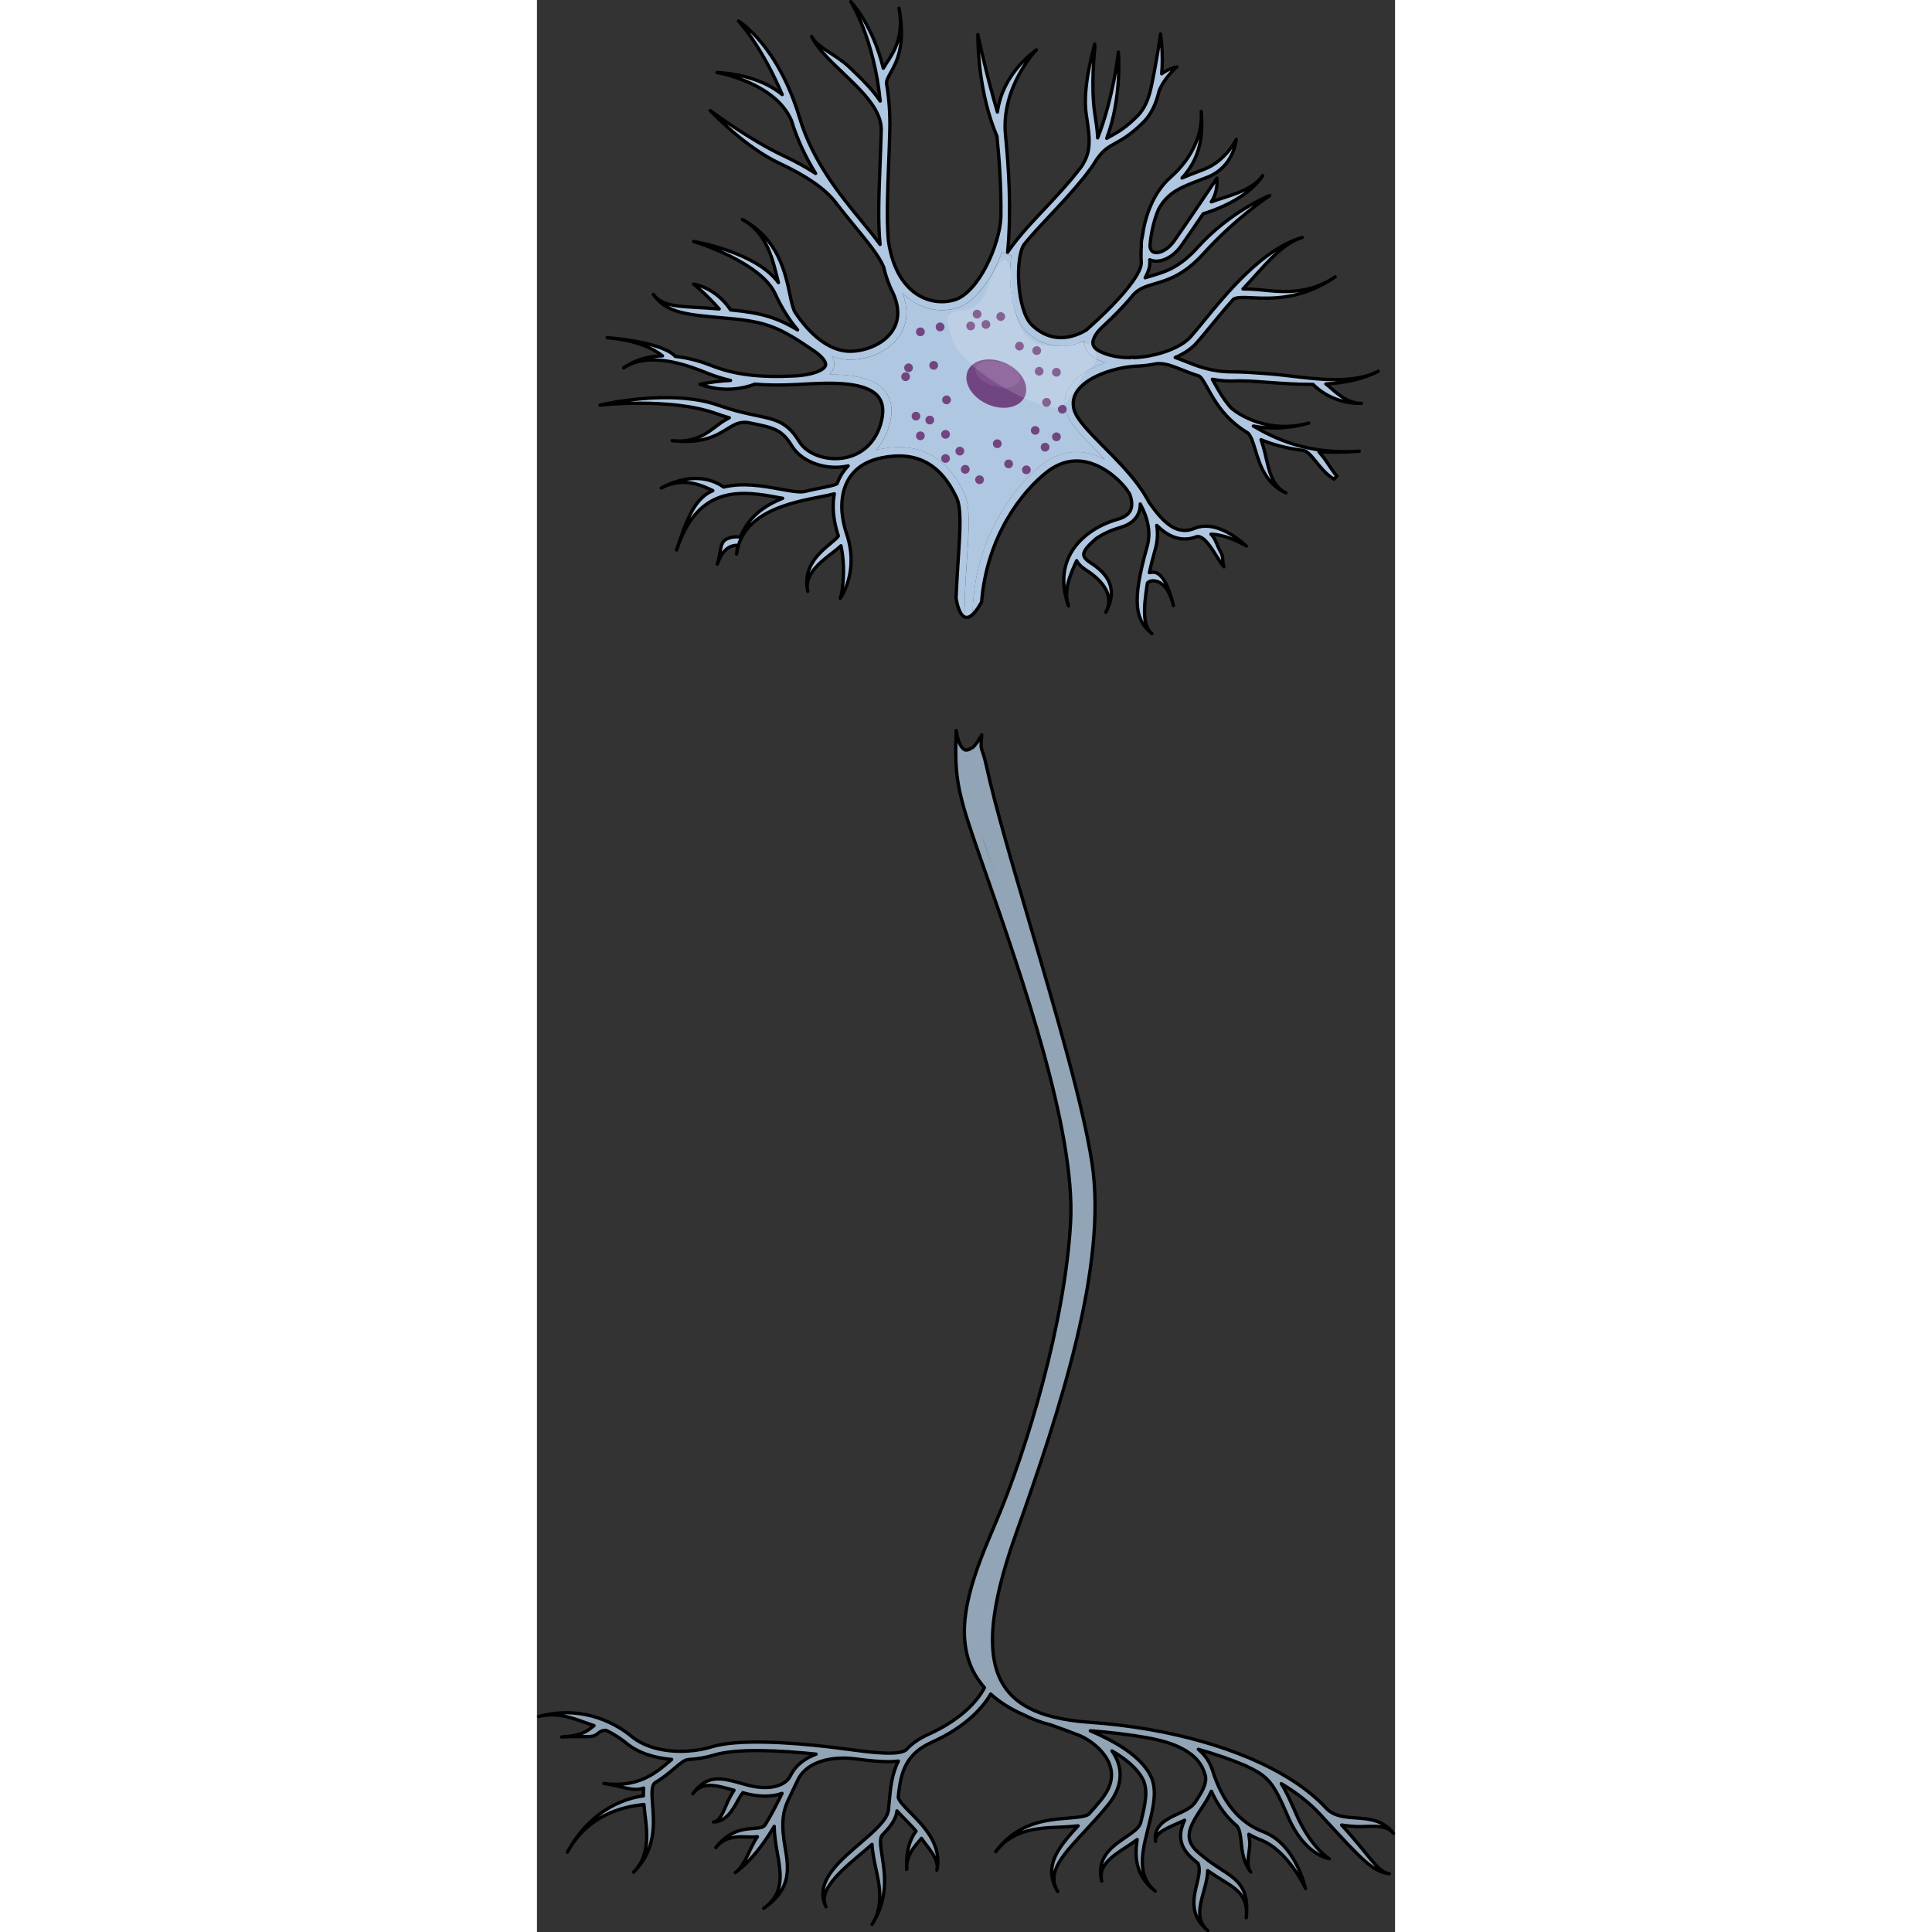 <?xml version="1.0" encoding="utf-8"?>
<!-- Created by: Science Figures, www.sciencefigures.org, Generator: Science Figures Editor -->
<svg version="1.1" id="Layer_1" xmlns="http://www.w3.org/2000/svg" xmlns:xlink="http://www.w3.org/1999/xlink" 
	 width="800px" height="800px" viewBox="0 0 258.05 581" enable-background="new 0 0 258.05 581" xml:space="preserve">
<rect x="0" y="0" width="258.05" height="581" fill="#333333" stroke="none"/>
<g>
	<path fill="#B0C7E1" d="M128.53,185.39c0.05-6.15,0.42-11.89,0.76-16.99c0.29-4.38,0.54-8.16,0.54-11.4c0-4-0.39-6.63-1.27-8.5
		c-5.27-11.29-13.81-15.81-25.39-13.44c-0.43,0.09-0.84,0.18-1.25,0.29c1.95-2.1,3.37-4.8,4.17-7.98c0.35-1.39,0.52-2.69,0.52-3.88
		c0-2.35-0.68-4.37-2.03-6c-3.32-4.01-10-4.89-16.62-4.9c0.63-0.57,1.1-1.25,1.33-2.06c0.09-0.31,0.14-0.65,0.14-0.99
		c0-0.8-0.25-1.61-0.75-2.44c1.57,0.61,3.14,0.97,4.7,1.05c5.07,0.27,12.15-1.9,15.7-7.29c1.34-2.04,2.03-4.32,2.03-6.8
		c0-1.86-0.39-3.84-1.17-5.9c1.03,1.05,2.07,1.86,3.03,2.49c3.95,2.56,8.79,3.27,13.28,1.98c5.78-1.68,10.77-9.21,13.55-16.77
		l2.89,1.03c-0.35,2.06-0.43,4.17-0.43,5.65c0,6,1.28,13.65,4.87,17.09c4.95,4.76,11.26,5.73,17.54,2.8c-0.02,0.2-0.04,0.4-0.04,0.6
		c0,0.24,0.02,0.47,0.05,0.71c0.18,1.24,0.95,2.99,3.63,4.28c0.86,0.42,1.78,0.77,2.74,1.07c-3.98,1.29-8.06,3.37-10.42,6.56
		c-1.25,1.69-1.89,3.54-1.89,5.51c0,0.72,0.09,1.47,0.26,2.22c0.86,3.74,5.01,7.92,9.82,12.76c0.65,0.66,1.34,1.35,2.04,2.07
		c-1.56-0.83-3.23-1.5-4.96-1.89c-4.92-1.11-9.61,0.02-13.95,3.35c-9.52,7.32-20.61,23.45-20.96,45.06c0.8-0.71,1.71-1.92,2.76-3.82
		c1.54-19.64,12.16-33.34,19.77-39.18c3.7-2.84,7.68-3.81,11.81-2.88c6.39,1.44,11.61,7.06,13.02,9.79
		c0.53,1.52,0.72,2.97,0.36,4.19c-0.46,1.52-1.78,2.57-4.05,3.22c-3.06,0.87-5.82,2.18-8.16,3.82c0,0,0,0-0.01,0.01
		c-2.71,1.9-4.85,4.25-6.21,6.89c-1.22,2.38-1.83,4.95-1.83,7.68c0,2.42,0.48,4.98,1.44,7.65c-1.71-4.76,0.74-9.91,2.45-13.61
		c0.52,1.02,1.47,1.97,2.89,2.88c5.17,3.29,8.48,7.82,5.87,12.64c3.25-5.98,1.78-10.83-4.49-14.81c-1.37-0.87-2.09-1.7-2.15-2.46
		c-0.13-1.33,1.74-3.13,3.67-4.85c2.07-1.43,4.52-2.57,7.23-3.34c3.13-0.89,5.09-2.56,5.81-4.96c0.21-0.69,0.29-1.41,0.29-2.14
		c2.24,4.13,3.3,8.47,2.04,12.9c-4.84,17.04-3.32,22.15,1.44,26.06c-2.52-2.07-2.73-6.56-1.34-15.16c0.04-0.17,0.65-0.71,1.76-0.71
		c1,0,4.41,0.53,6.07,7.45c-2.14-8.9-4.71-10.06-6.22-10.02c-0.35,0.01-0.69,0.06-1.01,0.13c0.44-2.05,1.02-4.37,1.78-7.03
		c0.7-2.46,0.8-4.85,0.45-7.18c3.05,3.03,7.09,5.32,12.07,3.36c2.07-0.29,4.29,3.27,5.91,5.9c0.82,1.33,1.54,2.47,2.23,3.19
		c-0.5-0.52-0.14-3.03-0.85-4.18c-1.12-1.8-1.57-4.2-3.06-5.63c5.22,0.18,10.57,3.52,10.63,3.56c-0.4-0.25-8.39-8.3-15.66-5.29
		c-5.69,2.36-9.83-2.57-13.59-7.84c-2-3.92-4.98-7.61-8.13-11.04l0,0c-1.77-1.93-3.6-3.77-5.35-5.52
		c-4.34-4.38-8.44-8.51-9.13-11.53c-0.47-2.06-0.08-3.9,1.19-5.61c3.44-4.65,12.04-6.88,16.98-7.23v-0.01
		c2.2-0.05,4.48-0.3,6.69-0.76c2.4-0.24,4.77,0.69,7.65,1.84c1.52,0.61,3.19,1.27,5.08,1.85c0.76,0.35,1.62,1.9,2.62,3.7
		c2.11,3.8,5.13,9.25,12,13.37c1.01,0.78,1.66,2.9,2.34,5.15c1.31,4.31,3.1,10.22,9.21,12.92c-5.03-2.22-5.45-9.41-6.74-13.66
		c-0.25-0.81-0.48-1.59-0.74-2.32c3.4,1.45,7.55,2.58,12.61,3.22v0c1.28,0.12,2.62,1.79,4.05,3.55c1.44,1.78,3.09,3.83,5.29,5.1
		l0.85-0.95c-1.57-1.77-2.88-4.22-4.14-5.77c-0.42-0.52-0.83-1.03-1.25-1.51c3.62,0.2,7.64,0.16,12.12-0.17l0.01-0.01
		c-15.63,1.07-25.55-3.9-31.85-7.56c4.36,0.87,10.04,0.95,16.68-0.9c-12,3.35-21.25-2.54-23.51-4.7c-2.17-2.49-3.56-4.98-4.67-6.99
		c-0.29-0.53-0.56-1.01-0.83-1.47c1.78,0.32,3.72,0.53,5.88,0.53c3.18,0,6.75,0.27,10.52,0.54c4.46,0.33,9.16,0.67,13.84,0.64
		c1.42,1.45,6.41,5.89,14.56,5.69c-4.88,0.12-8.55-4.29-10.7-5.82c5.57-0.33,10.99-1.37,15.77-3.83
		c-9.23,4.73-22.56,1.54-33.28,0.74c-3.82-0.28-7.44-0.55-10.71-0.55c-6.11,0-10.33-1.69-14.05-3.17c-1.04-0.42-2.05-0.82-3.04-1.16
		c2.53-1.07,4.77-2.52,6.42-4.36c1.16-1.3,2.52-2.95,4.09-4.87c2.02-2.46,4.34-5.29,6.88-8.15v0c0.74-0.8,3.08-0.7,5.78-0.57
		c5.91,0.27,14.84,0.67,24.95-6.3c-9.39,6.48-19.27,3.98-24.83,3.73c-1.06-0.05-2.02-0.09-2.91-0.08
		c5.56-5.79,11.24-13.6,17.84-15.49c-11.8,3.38-22.58,16.53-29.7,25.23c-1.55,1.9-2.9,3.53-4.02,4.79
		c-1.93,2.16-5.97,4.14-10.61,5.24c-0.47,0.06-0.94,0.16-1.43,0.29l0,0.01c-1.6,0.31-3.25,0.51-4.9,0.57l-0.01-0.12
		c-0.47,0.03-0.96,0.08-1.45,0.14c-3.07-0.04-6.07-0.58-8.62-1.82c-1.33-0.65-2.07-1.43-2.21-2.33c-0.26-1.82,1.72-4.06,2.51-4.77h0
		v0c2.32-2.16,4.45-4.25,6.29-6.21c1.26-1.34,2.36-2.6,3.33-3.79c1.75-1.92,3.8-2.52,6.41-3.29c3.95-1.15,8.85-2.59,14.78-9.16
		c9.35-10.38,19.71-17.34,19.83-17.38c-0.48,0.19-11.98,4.81-21.74,15.66c-5.43,6.03-9.76,7.29-13.59,8.41
		c-0.72,0.21-1.43,0.42-2.13,0.66c1.04-1.92,1.51-3.54,1.41-4.89c-0.01-0.17-0.02-0.36-0.03-0.53c0.01,0,0.02,0.01,0.02,0.01
		c2.8,1.28,6.85-0.53,9.44-4.2c1.71-2.42,4.25-6.15,6.63-9.65c2.42-0.71,13.23-4.23,17.89-11.49c-3.04,4.72-11.49,6.38-15.47,7.92
		c2.18-3.22,1.68-7.09,1.72-7.15c-0.09,0.13-8.85,13.16-12.88,18.89c-2.04,2.9-4.84,3.99-6.26,3.34c-0.59-0.27-0.94-0.89-1.02-1.77
		c0.25-3.36,1.01-7.41,2.63-11.19c2.88-5.07,6.66-6.51,12.89-8.86l1.65-0.63c7.97-3.05,8.74-11.07,8.77-11.41
		c-0.01,0.07-3.22,6.52-9.69,9l-1.65,0.63c-1.79,0.68-3.44,1.3-4.96,1.98c6.65-7.17,6.09-15.42,5.78-20.01
		c0.43,6.25-2.27,13.62-9.23,19.78c-5.3,4.7-7.65,11.77-8.49,17.79c-0.22,0.93-0.32,1.74-0.32,2.45c0,0.12,0.02,0.22,0.03,0.34
		c-0.13,1.87-0.13,3.57-0.03,4.95c0.24,3.08-5.09,9.89-13.74,17.9L168,96.71c-0.06,0.05-0.19,0.18-0.37,0.35
		c-0.78,0.72-1.58,1.45-2.42,2.18c-5.9,3.5-11.7,2.98-16.32-1.45c-4.72-4.54-5.11-20.54-2.35-24.35c2.3-2.83,5.02-5.72,7.8-8.68
		c3.27-3.48,6.63-7.06,9.74-10.91v0c0.5-0.58,0.93-1.14,1.33-1.7c0.42-0.55,0.84-1.1,1.25-1.66c0.64-0.88,1.22-1.78,1.77-2.71
		c1.97-2.75,3.46-3.57,5.5-4.69c2.08-1.15,4.67-2.58,8.5-6.4c2.43-2.43,3.85-5.8,4.66-9.32c1.53-3.92,5.21-7.23,5.39-7.26
		c-0.15,0.02-2.43,0.42-4.6,2.08c0.52-6.13-0.29-11.55-0.36-11.97c0.02,0.12-1.26,8.95-2.9,16.39c-0.02,0.07-0.05,0.13-0.08,0.19
		l0.03,0.01c-0.71,3.1-1.93,6.01-3.97,8.06c-3.57,3.57-5.88,4.84-7.92,5.97c-0.46,0.25-0.9,0.49-1.33,0.75
		c4.56-12.14,3.55-25.21,3.5-25.9c0.01,0.17-1.53,13.88-6.23,25.78c-0.08-2.22-0.45-4.61-0.87-7.39
		c-1.25-8.11-0.01-19.65,0.01-19.77l-0.04-1.04c-0.05,0.49-3.82,12.74-2.52,21.2c1.15,7.47,1.56,11.23-1.54,15.73
		c-3.46,4.57-7.38,8.75-11.2,12.81c-2.84,3.01-5.6,5.96-7.97,8.88l0,0c-0.01,0.01-0.02,0.02-0.02,0.03
		c-1.07,1.32-2.05,2.63-2.93,3.94c1.19-12.7,0.33-25.49-0.64-35.26c-1.42-14.44,9.2-25.51,9.31-25.61
		c-0.4,0.41-10.14,6.79-11.74,18.71c-3.44-11.69-5.87-23.15-5.87-23.29c0,0.05,0,0.23,0,0.49c0,2.88,0.29,17.32,5.75,30.14
		c0.68,6.97,1.31,15.47,1.17,24.35l-0.01,0c-0.37,8.3-6.79,22.72-14,24.81c-3.77,1.09-7.84,0.48-11.16-1.67
		c-3.2-2.07-7.3-6.55-8.67-16.19h0c-0.56-6.56-0.27-14.1,0.07-22.64c0.13-3.35,0.27-6.82,0.36-10.45c0.13-5.22-0.26-9.9-0.97-14.05
		c-0.1-0.89,0.36-1.77,1.2-3.28c1.84-3.29,4.61-8.26,2.54-19.46c1.87,10.13-2.97,14.93-4.72,18.06c-3.25-13.08-9.43-19.65-9.8-20.02
		c0.1,0.1,7.04,11.21,8.86,29.9c-2.39-3.62-5.93-7.01-9.42-10.33c-3.76-3.58-9.62-5.84-11.2-9.08c1.79,3.67,5.5,7.2,9.43,10.95
		c5.75,5.49,11.68,11.15,11.5,17.23v0.02c-0.09,3.61-0.23,7.07-0.36,10.41c-0.35,9.04-0.66,16.96,0.01,23.9
		c-1.55-2.13-3.41-4.4-5.41-6.83c-6.6-8.04-14.82-18.04-18.79-31.25c-6.51-21.71-17.92-28.8-18.4-29.1
		c0.09,0.06,6.92,7.35,13.16,22.12c-2.5-2.07-5.65-3.72-9.4-4.88c-5.37-1.65-10.01-1.74-10.21-1.74c0.18,0,17.52,2.97,22.41,14.44
		c1.78,5.91,4.36,11.17,7.26,15.9c-2.75-1.82-6.01-3.61-9.81-5.4c-9.96-4.67-21.8-13.42-21.9-13.53
		c0.42,0.45,10.39,10.98,20.8,15.86c8.22,3.85,13.73,7.68,16.87,11.7h0c2.04,2.68,4.09,5.18,6,7.51c3.79,4.61,7.05,8.59,8.48,11.96
		c0.66,2.84,1.59,5.47,2.87,7.92c1.92,4.38,1.85,8.17-0.21,11.3c-2.86,4.34-8.92,6.37-13.42,6.14c-5.49-0.29-11.26-4.68-15.92-11.82
		l0.01,0c-0.61-1.05-1.03-3.01-1.51-5.28c-1.41-6.66-3.54-16.72-14.27-22.5c7.79,4.19,9.32,13.11,10.82,18.96
		c-6.59-9.06-24.66-12.22-25.48-12.36c0.21,0.04,20.1,6.12,24.49,15.7c1.93,4.22,4.24,7.88,6.76,10.89c-6-3.6-10.72-5.14-20.13-6
		c-4.55-6.79-10.89-7.74-11.16-7.78c0.05,0.01,4,3.2,7.71,7.48c-10.17-0.9-16.77-0.09-19.8-4.38c3.96,5.6,9.65,6.09,22.09,7.17
		l0.33,0.03c11.9,1.03,15.7,2.85,25.6,9.59c2.65,1.8,4.06,3.51,3.76,4.56c-0.44,1.57-4.36,2.93-9.11,3.17c0,0-0.01,0-0.01,0
		c-10.81,0.55-18.36-0.39-25.24-3.13c-2.35-0.94-6.34-2.27-10.84-2.74c-1.21-1.58-6.57-4.47-20.46-5.63
		c9.24,0.77,14.22,3.54,16.64,5.47c-3.97,0.08-8.08,1.05-11.7,3.61c8.18-5.45,20.86-0.12,25.41,1.69c2.17,0.86,4.39,1.55,6.74,2.09
		c-4.72,0.2-9.11,1.14-9.15,1.12c0.3,0.14,7.59,3.3,16.4,0.03l-0.02-0.04c3.68,0.32,7.73,0.36,12.35,0.13
		c0.65-0.03,1.35-0.07,2.07-0.11c7.48-0.42,18.79-1.06,22.7,3.66c1.49,1.8,1.82,4.29,0.99,7.6c-1.52,6.08-5.71,10.07-11.51,10.95
		c-5.4,0.81-10.96-1.3-13.22-5.04c-3.52-5.81-7.04-6.55-12.88-7.77c-0.23-0.05-0.48-0.1-0.72-0.15c-0.3-0.08-0.59-0.14-0.88-0.19
		c-2.68-0.58-5.88-1.34-9.83-2.74c-14.16-5.01-34.67-0.24-35.53-0.04c0.21-0.05,21.23-2.28,34.67,2.47c1.5,0.53,2.89,0.97,4.19,1.34
		c-0.68,0.36-1.34,0.76-2.01,1.17c-3.09,1.9-6.86,6.62-15.2,5.72c9.22,1,13.29-1.51,16.56-3.52c2.45-1.51,4.1-2.51,7.34-1.72
		c0.3,0.06,0.61,0.13,0.89,0.19c5.68,1.19,8.27,1.74,11.21,6.59c2.78,4.59,9.43,7.22,15.81,6.26c0.39-0.06,0.77-0.13,1.15-0.22
		c-0.85,0.88-1.6,1.86-2.21,2.93c-0.44,0.77-0.81,1.57-1.12,2.42c-0.58,0.44-3.1,0.95-5.14,1.35c-1.43,0.29-3.06,0.61-4.79,1.04
		c-1.7,0.26-4.3-0.22-7.31-0.77c-4.93-0.9-11.04-2.02-16.89-0.6c-1.96-1.45-8.54-5.19-18.75,0.29c6.88-3.69,12.96-0.39,15.51,0.78
		c-5.31,2.29-7.69,8.02-10.89,17.83c6.56-20.16,20.43-17.62,30.55-15.76c0.46,0.08,0.9,0.16,1.34,0.24
		c-5.29,2.1-10.36,5.55-12.69,11.66c-1.01-0.15-2.5-0.17-4.07,0.54c-2.34,1.05-1.7,4.16-2.89,7.58c0.94-2.7,2.25-4.46,3.9-5.21
		c0.86-0.4,1.68-0.45,2.3-0.41c-0.19,0.83-0.32,1.73-0.41,2.64c1.64-13.09,17.46-15.69,25.6-17.32c1.52-0.31,2.78-0.56,3.79-0.83
		c-0.22,1.2-0.33,2.45-0.33,3.75c0,2.81,0.52,5.81,1.55,8.91c-0.18,0.46-1.41,1.48-2.32,2.23c-2.78,2.31-7.19,5.97-7.19,11.68
		c0,0.87,0.1,1.78,0.32,2.74c-1.34-5.76,5.41-9.87,8.51-12.43c0.53-0.44,1.03-0.85,1.47-1.26c1.74,8.42-0.01,15.53-0.2,15.79
		c0.23-0.32,5.72-8.15,1.89-19.41c-2.08-6.13-1.9-12.02,0.48-16.18c1.98-3.45,5.36-5.7,10.06-6.65c10.39-2.13,17.76,1.79,22.53,12
		c1.51,3.23,1.06,10.03,0.49,18.65c-0.23,3.52-0.48,7.37-0.64,11.46C126.09,179.72,126.66,184.38,128.53,185.39z"/>
	<path fill="none" stroke="#000000" stroke-linecap="round" stroke-linejoin="round" stroke-miterlimit="10" d="M164.66,102.45"/>
	<path fill="#B0C7E1" d="M151.96,139.69c4.34-3.33,9.03-4.46,13.95-3.35c1.73,0.39,3.4,1.06,4.96,1.89
		c-0.7-0.72-1.39-1.41-2.04-2.07c-4.81-4.84-8.96-9.03-9.82-12.76c-0.17-0.75-0.26-1.5-0.26-2.22c0-1.96,0.64-3.81,1.89-5.51
		c2.36-3.19,6.44-5.28,10.42-6.56c-0.97-0.29-1.88-0.65-2.74-1.07c-2.68-1.3-3.45-3.05-3.63-4.28c-0.03-0.23-0.05-0.47-0.05-0.71
		c0-0.2,0.01-0.41,0.04-0.6c-6.28,2.93-12.59,1.96-17.54-2.8c-3.59-3.45-4.87-11.09-4.87-17.09c0-1.48,0.08-3.59,0.43-5.65
		l-2.89-1.03c-2.77,7.56-7.76,15.09-13.55,16.77c-4.49,1.3-9.33,0.58-13.28-1.98c-0.97-0.63-2-1.43-3.03-2.49
		c0.78,2.05,1.17,4.03,1.17,5.9c0,2.47-0.68,4.76-2.03,6.8c-3.55,5.39-10.63,7.56-15.7,7.29c-1.55-0.08-3.13-0.44-4.7-1.05
		c0.5,0.82,0.75,1.63,0.75,2.44c0,0.34-0.04,0.68-0.14,0.99c-0.23,0.81-0.7,1.49-1.33,2.06c6.62,0,13.3,0.88,16.62,4.9
		c1.34,1.63,2.03,3.64,2.03,6c0,1.19-0.17,2.49-0.52,3.88c-0.8,3.18-2.22,5.88-4.17,7.98c0.41-0.11,0.83-0.21,1.25-0.29
		c11.57-2.38,20.11,2.15,25.39,13.44c0.88,1.88,1.27,4.5,1.27,8.5c0,3.24-0.25,7.02-0.54,11.4c-0.34,5.1-0.71,10.84-0.76,16.99
		c0.65,0.35,1.47,0.25,2.47-0.64C131.34,163.15,142.43,147.01,151.96,139.69z"/>
	
		<ellipse transform="matrix(0.416 -0.909 0.909 0.416 -24.214 192.999)" fill="#714580" cx="138.21" cy="115.36" rx="6.75" ry="9.41"/>
	<g>
		<circle fill="#714580" cx="115.31" cy="99.79" r="1.32"/>
		<circle fill="#714580" cx="121.24" cy="98.31" r="1.32"/>
		<circle fill="#714580" cx="130.43" cy="98.02" r="1.32"/>
		<circle fill="#714580" cx="132.36" cy="94.46" r="1.32"/>
		<circle fill="#714580" cx="135.02" cy="97.57" r="1.32"/>
		<circle fill="#714580" cx="139.47" cy="95.2" r="1.32"/>
		<circle fill="#714580" cx="145.1" cy="104.09" r="1.32"/>
		<circle fill="#714580" cx="150.29" cy="105.43" r="1.32"/>
		<circle fill="#714580" cx="151.03" cy="111.65" r="1.31"/>
		<circle fill="#714580" cx="156.22" cy="111.95" r="1.32"/>
		<circle fill="#714580" cx="157.99" cy="123.06" r="1.32"/>
		<circle fill="#714580" cx="153.25" cy="120.99" r="1.32"/>
		<circle fill="#714580" cx="156.22" cy="131.36" r="1.32"/>
		<circle fill="#714580" cx="152.81" cy="134.48" r="1.32"/>
		<circle fill="#714580" cx="149.84" cy="129.43" r="1.31"/>
		<circle fill="#714580" cx="147.18" cy="141.29" r="1.32"/>
		<circle fill="#714580" cx="141.84" cy="139.51" r="1.32"/>
		<circle fill="#714580" cx="138.43" cy="133.44" r="1.32"/>
		<circle fill="#714580" cx="133.1" cy="144.26" r="1.32"/>
		<circle fill="#714580" cx="128.8" cy="141.14" r="1.32"/>
		<circle fill="#714580" cx="127.17" cy="135.66" r="1.32"/>
		<circle fill="#714580" cx="122.87" cy="137.88" r="1.32"/>
		<circle fill="#714580" cx="122.87" cy="130.62" r="1.32"/>
		<circle fill="#714580" cx="118.13" cy="126.32" r="1.32"/>
		<circle fill="#714580" cx="115.31" cy="131.06" r="1.32"/>
		<path fill="#714580" d="M113.98,126.46c-0.73,0-1.31-0.59-1.31-1.31c0-0.73,0.59-1.32,1.31-1.32c0.73,0,1.32,0.59,1.32,1.32
			C115.29,125.86,114.71,126.46,113.98,126.46z"/>
		<circle fill="#714580" cx="123.17" cy="120.25" r="1.32"/>
		<circle fill="#714580" cx="110.87" cy="113.28" r="1.32"/>
		<circle fill="#714580" cx="111.75" cy="110.61" r="1.32"/>
		<circle fill="#714580" cx="119.31" cy="109.87" r="1.32"/>
	</g>
	<path fill="#7F528F" d="M137.57,116.14c-3.68-1.03-6.23-3.45-5.68-5.42c0.55-1.97,3.98-2.74,7.66-1.72
		c3.68,1.03,6.23,3.46,5.68,5.43S141.25,117.16,137.57,116.14z"/>
	<path opacity="0.15" fill="#FFFFFF" enable-background="new    " d="M144.01,94.89c-1.64-6.29-0.49-18.29-3.96-16.48
		s-4.45,13.35-9.89,14.5c-5.44,1.15-9.06,0.17-4.94,9.89c4.12,9.72,27.52,21.43,31.8,19.61s6.1-9.72,9.56-11.86
		c3.46-2.14,0.99-8.57-4.62-7.42C156.37,104.28,146.98,106.26,144.01,94.89z"/>
	<path fill="#B0C7E1" d="M185.92,568.66c0.21,0.17,0.44,0.34,0.67,0.51C186.35,569,186.14,568.83,185.92,568.66z"/>
	<g>
		<path fill="#91A5B7" d="M257.55,551.23c-3.03-4.03-7.43-4.35-11.3-4.63c-3.42-0.25-6.65-0.48-8.98-3
			c-5.27-5.71-13.08-10.75-22.66-14.85c-0.26-0.13-0.52-0.25-0.8-0.38l-0.02,0.03c-8.58-3.59-18.54-6.43-29.33-8.33
			c-0.28-0.05-0.56-0.11-0.81-0.15l0,0.01c-5.63-0.96-11.49-1.67-17.49-2.09c-4.09-0.29-7.69-0.82-10.84-1.6
			c-0.01-0.01-0.03-0.01-0.04-0.01l0,0c-2.69-0.67-5.04-1.52-7.09-2.57l0-0.01c-0.04-0.02-0.07-0.03-0.11-0.05
			c-3.29-1.7-5.79-3.89-7.58-6.64c-5.63-8.61-4.49-23.18,3.58-45.85c13.51-37.9,27.52-80.9,22.84-111.49
			c-2.64-17.25-10.74-44.84-18.58-71.52c-5.46-18.58-10.61-36.13-13.16-47.81c-1.52-6.97-1.88-3.44-1.41-9.37
			c-1.05,1.9-1.96,3.11-2.76,3.82c-1,0.89-1.81,1-2.47,0.64c-1.87-1.01-2.44-5.67-2.45-5.7c-0.46,12.48,0.03,17.17,4.99,31.71
			c1.23,3.62,2.61,7.56,4.07,11.74c10.69,30.66,26.84,77.02,25.34,104.44c-1.62,29.62-12.89,67.76-22.67,90.67
			c-5.64,13.21-12.66,29.65-7.42,42.58c0.98,2.42,2.39,4.66,4.19,6.69c-1.39,2.7-5.69,9.03-16.96,14.09
			c-2.89,1.3-5.02,2.87-6.61,4.63c-2.46,1.81-10.62,0.73-17.88-0.23c-1.91-0.25-3.83-0.51-5.71-0.72
			c-11.57-1.32-27.02-2.39-34.96,0.05c-2.1,0.65-4.48,1.07-6.94,1.24v0c-0.03,0-0.05,0.01-0.08,0.01
			c-6.06,0.4-12.62-0.81-16.92-4.36c-3.73-3.09-13.92-9.85-28.02-6.02c6.26-1.7,12.35,1.36,16.66,2.73
			c-0.26,0.19-0.5,0.38-0.74,0.57c-1.38,1.11-3.1,2.5-9,2.85c6.72-0.4,9.04,0.43,10.62-0.85c0.93-0.75,1.44-1.15,2.73-1.16
			c2.77,1.31,4.84,2.81,6.1,3.86c3.6,2.98,8.58,4.49,13.65,4.89c-0.3,0.25-0.6,0.5-0.91,0.77c-1.39,1.18-2.96,2.52-4.88,3.69
			c-0.26,0.13-0.5,0.26-0.72,0.42c-3.35,1.87-7.71,3.17-13.89,2.35c5.06,0.67,8.73,2.59,11.97,1.38c-0.09,0.73-0.1,1.53-0.07,2.36
			c-3.88,0.47-15.27,3.02-22.86,16.9c6.95-12.72,19.5-13.87,23.02-14.32c0.01,0.1,0.02,0.2,0.02,0.3
			c0.43,5.53,2.76,14.25-3.17,20.07c6.79-6.66,6.19-14.53,5.74-20.27c-0.28-3.68-0.37-5.89,0.85-6.72c2.31-1.34,4.14-2.9,5.67-4.2
			c1.69-1.44,3.14-2.68,4.22-2.68v-0.01c2.74-0.17,5.38-0.63,7.71-1.34c6.83-2.1,19.89-1.41,30.72-0.29
			c-3.29,1.21-6.15,3.28-7.76,6.58c0,0,0,0.01-0.01,0.01c-1.31,2.75-6.1,4.71-13.55,2.53c0,0-0.01,0-0.01,0l0,0c0,0,0,0,0,0
			c-7.56-2.21-11.39-3.02-15.74,2.79c2.89-3.86,7.05-2.49,12.4-1.05c-0.43,0.63-0.83,1.34-1.22,2.05c-1.27,2.3-2.7,7.49-4.99,7.49
			c3.81-0.01,5.8-3.62,7.25-6.25c0.51-0.92,1.27-2.29,1.68-2.52c4.49,1.3,8.61,1.3,11.71,0.17c-1.39,2.87-3.07,6.19-5.07,9.46
			c-0.58,0.84-1.54,0.95-3.45,1.08c-3.04,0.22-7.21,0.51-11.41,5.76c3.5-4.37,8.74-2.98,11.59-3.19c0.31-0.02,0.62-0.05,0.93-0.07
			c-2.36,3.35-3.56,8.54-6.67,10.8c4.5-3.28,8.19-8.1,11.17-12.98c0.01-0.02,0.02-0.03,0.03-0.04l-0.01,0
			c0.18-0.3,0.36-0.6,0.54-0.9c0.03,2.25,0.35,4.66,0.84,7.41c1.26,7,2.27,12.75-3.99,17.25c7.27-5.22,7.9-10.06,6.53-17.71
			c-1.31-7.3-1.03-11.19,1.11-15.42c0.52-1.08,1.01-2.11,1.45-3.05c0.43-0.91,0.83-1.75,1.2-2.5c2.88-5.9,11-7.08,17.08-6.29
			c5.14,0.66,9.74,1.12,13.12,0.68c-1.98,3.83-2.39,8.2-2.78,12.49c-0.07,0.75-0.14,1.49-0.21,2.24c-0.3,2.96-4.51,6.56-8.58,10.05
			c-5.29,4.53-11.15,9.56-11.15,15.18c0,1.26,0.29,2.54,0.95,3.86c-2.7-5.41,5.85-11.91,11.88-17.08c0.66-0.57,1.32-1.13,1.96-1.69
			c0.06,1.19,0.27,2.5,0.49,3.92c0.82,5.26,4,13.22-0.49,20.13c5.02-7.74,3.88-15.13,3.04-20.52c-0.48-3.09-0.86-5.53,0.19-6.5
			c2.33-2.35,4.04-4.67,4.28-7.08c0-0.01,0-0.02,0-0.03c0.67,0.76,1.44,1.54,2.27,2.39c1.13,1.15,2.34,2.38,3.46,3.71
			c-1.1,1.42-2.85,4.49-2.85,9.9c0,0.52,0.02,1.05,0.05,1.62c-0.3-4.96,3.51-7.96,4.42-9.36c1.77,2.64,5.39,6.16,4.65,9.56
			c1.63-7.56-3.88-13.14-7.9-17.22c-1.78-1.8-3.8-3.83-3.71-4.85c0.47-4.7,1.21-8.94,4.24-12.31c0.21-0.19,0.4-0.39,0.57-0.61
			c1.31-1.29,3-2.44,5.2-3.43c11.06-4.96,15.89-11.24,17.79-14.53c2.75,2.52,6.21,4.67,10.36,6.45c2.23,1.16,4.79,2.1,7.7,2.83
			c0.58,0.21,1.21,0.44,1.91,0.69c1.98,0.71,4.41,1.58,6.99,2.61v0c3.02,1.31,7.94,4.94,9.1,9.6c0.77,3.08-0.16,6.27-2.75,9.5
			c-1.29,1.6-2.58,3.08-3.87,4.5c-1.21,0.73-3.49,0.92-6.13,1.13c-6.41,0.5-15.2,1.19-21.8,10.09c5.91-7.96,15.75-7.03,22-7.52
			c0.99-0.08,1.91-0.15,2.77-0.25c-4.29,4.67-7.96,8.97-7.96,13.82c0,1.87,0.54,3.82,1.81,5.91c-3.61-5.96,2.05-11.49,8.98-19
			c1.93-2.09,4.13-4.47,6.21-7.07c3.12-3.89,4.21-7.84,3.25-11.73c-0.41-1.64-1.16-3.12-2.1-4.45c4.11,2.39,7.65,5.26,9.33,8.65
			c1.62,3.27,0.57,7.62-0.53,12.22c-0.05,0.2-0.1,0.4-0.15,0.61c-0.33,1.59-2.38,2.99-4.55,4.47c-3.42,2.33-7.56,5.16-7.56,10.38
			c0,0.86,0.11,1.79,0.36,2.79c-1.32-5.33,4.81-8.42,8.65-11.04c0.7-0.48,1.38-0.95,2.02-1.43c-0.85,5.49-0.37,11.06,5.42,15.5
			c-6.33-5.13-3.36-13.7-1.69-20.67c1.16-4.85,2.36-9.86,0.33-13.96c-3.01-6.08-10.9-10.49-18.15-13.58
			c5.88,0.43,11.61,1.13,17.11,2.08c4.69,0.89,14.8,2.96,17.19,10.53c0.1,0.31,0.21,0.62,0.31,0.93c0.51,2.47-1.27,5.24-3.21,8.19
			l-0.08-0.04c-0.81,1.36-2.89,2.33-4.9,3.26c-3.1,1.43-6.88,3.18-6.88,7.17c0,0.37,0.03,0.76,0.1,1.17c-0.46-2.75,4.27-4.34,7.86-6
			c0.28-0.13,0.56-0.26,0.84-0.39c-0.7,1.52-1.19,3.1-1.19,4.7c0,2.15,0.86,4.34,3.2,6.51c0.7,0.65,1.38,1.23,2.05,1.77
			c0.71,1.73,0.21,3.84-0.38,6.27c-0.42,1.72-0.88,3.62-0.88,5.58c0,2.78,0.92,5.67,4.21,8.35c-4.34-3.54-1.79-9.32-0.83-13.32
			c0.38-1.55,0.75-3.14,0.78-4.7c0.89,0.61,1.74,1.17,2.55,1.7c4.85,3.16,9.85,5.03,9.04,12.45c0.98-9.01-2.63-11.36-7.64-14.61
			c-2.14-1.39-4.56-2.97-7.17-5.38c-4.14-3.84-2.28-7.39,1.28-12.79c1.13-1.72,2.28-3.47,3.04-5.25c2.03,4.4,4.6,7.89,7.75,10.52
			c0.82,1.11,1,2.84,1.22,4.84c0.3,2.83,0.64,6.04,2.88,8.94c-1.79-2.32-0.04-6.59-0.31-9.21c-0.08-0.73-0.16-1.44-0.27-2.14
			c1.11,0.63,2.27,1.19,3.5,1.66c8.26,3.15,13.51,14.51,13.53,14.64c-0.12-0.54-3.05-13.4-12.62-17.04
			c-7.26-2.77-12.28-8.83-15.34-18.52c-0.83-2.63-2.36-4.68-4.25-6.3c5.06,1.42,9.81,3.07,14.18,4.91c7,3.32,8.28,4.92,12.8,15.39
			c4.96,11.5,12.1,12.55,12.4,12.59c-0.24-0.04-5.71-3.57-10.04-13.6c-1.73-4.01-3.05-6.83-4.39-8.97c4.6,2.76,8.49,5.8,11.5,9.06
			c0,0,0,0,0.01,0.01l1.5,1.63c11.69,12.69,14.47,15.71,19.47,16.39c-3.65-0.5-5.82-5.43-14.34-14.64c1.34,0.24,2.71,0.34,4.06,0.43
			C249.88,549.44,255.23,548.13,257.55,551.23z M133.52,250.57c1.35,3.57,2.61,7.55,4.06,11.73
			C136.12,258.11,134.75,254.18,133.52,250.57z"/>
	</g>
	<path fill="none" stroke="#000000" stroke-linecap="round" stroke-linejoin="round" stroke-miterlimit="10" d="M128.53,225.39
		c-1.87-1.01-2.44-5.67-2.45-5.7c-0.46,12.48,0.03,17.17,4.99,31.71c1.23,3.62,2.61,7.56,4.07,11.74
		c10.69,30.66,26.84,77.02,25.34,104.44c-1.62,29.62-12.89,67.76-22.67,90.67c-5.64,13.21-12.66,29.65-7.42,42.58
		c0.98,2.42,2.39,4.66,4.19,6.69c-1.39,2.7-5.69,9.03-16.96,14.09c-2.89,1.3-5.02,2.87-6.61,4.63c-2.46,1.81-10.62,0.73-17.88-0.23
		c-1.91-0.25-3.83-0.51-5.71-0.72c-11.57-1.32-27.02-2.39-34.96,0.05c-2.1,0.65-4.48,1.07-6.94,1.24v0c-0.03,0-0.05,0.01-0.08,0.01
		c-6.06,0.4-12.62-0.81-16.92-4.36c-3.73-3.09-13.92-9.85-28.02-6.02c6.26-1.7,12.35,1.36,16.66,2.73c-0.26,0.19-0.5,0.38-0.74,0.57
		c-1.38,1.11-3.1,2.5-9,2.85c6.72-0.4,9.04,0.43,10.62-0.85c0.93-0.75,1.44-1.15,2.73-1.16c2.77,1.31,4.84,2.81,6.1,3.86
		c3.6,2.98,8.58,4.49,13.65,4.89c-0.3,0.25-0.6,0.5-0.91,0.77c-1.39,1.18-2.96,2.52-4.88,3.69c-0.26,0.13-0.5,0.26-0.72,0.42
		c-3.35,1.87-7.71,3.17-13.89,2.35c5.06,0.67,8.73,2.59,11.97,1.38c-0.09,0.73-0.1,1.53-0.07,2.36c-3.88,0.47-15.27,3.02-22.86,16.9
		c6.95-12.72,19.5-13.87,23.02-14.32c0.01,0.1,0.02,0.2,0.02,0.3c0.43,5.53,2.76,14.25-3.17,20.07c6.79-6.66,6.19-14.53,5.74-20.27
		c-0.28-3.68-0.37-5.89,0.85-6.72c2.31-1.34,4.14-2.9,5.67-4.2c1.69-1.44,3.14-2.68,4.22-2.68v-0.01c2.74-0.17,5.38-0.63,7.71-1.34
		c6.83-2.1,19.89-1.41,30.72-0.29c-3.29,1.21-6.15,3.28-7.76,6.58c0,0,0,0.01-0.01,0.01c-1.31,2.75-6.1,4.71-13.55,2.53
		c0,0-0.01,0-0.01,0l0,0c0,0,0,0,0,0c-7.56-2.21-11.39-3.02-15.74,2.79c2.89-3.86,7.05-2.49,12.4-1.05
		c-0.43,0.63-0.83,1.34-1.22,2.05c-1.27,2.3-2.7,7.49-4.99,7.49c3.81-0.01,5.8-3.62,7.25-6.25c0.51-0.92,1.27-2.29,1.68-2.52
		c4.49,1.3,8.61,1.3,11.71,0.17c-1.39,2.87-3.07,6.19-5.07,9.46c-0.58,0.84-1.54,0.95-3.45,1.08c-3.04,0.22-7.21,0.51-11.41,5.76
		c3.5-4.37,8.74-2.98,11.59-3.19c0.31-0.02,0.62-0.05,0.93-0.07c-2.36,3.35-3.56,8.54-6.67,10.8c4.5-3.28,8.19-8.1,11.17-12.98
		c0.01-0.02,0.02-0.03,0.03-0.04l-0.01,0c0.18-0.3,0.36-0.6,0.54-0.9c0.03,2.25,0.35,4.66,0.84,7.41c1.26,7,2.27,12.75-3.99,17.25
		c7.27-5.22,7.9-10.06,6.53-17.71c-1.31-7.3-1.03-11.19,1.11-15.42c0.52-1.08,1.01-2.11,1.45-3.05c0.43-0.91,0.83-1.75,1.2-2.5
		c2.88-5.9,11-7.08,17.08-6.29c5.14,0.66,9.74,1.12,13.12,0.68c-1.98,3.83-2.39,8.2-2.78,12.49c-0.07,0.75-0.14,1.49-0.21,2.24
		c-0.3,2.96-4.51,6.56-8.58,10.05c-5.29,4.53-11.15,9.56-11.15,15.18c0,1.26,0.29,2.54,0.95,3.86c-2.7-5.41,5.85-11.91,11.88-17.08
		c0.66-0.57,1.32-1.13,1.96-1.69c0.06,1.19,0.27,2.5,0.49,3.92c0.82,5.26,4,13.22-0.49,20.13c5.02-7.74,3.88-15.13,3.04-20.52
		c-0.48-3.09-0.86-5.53,0.19-6.5c2.33-2.35,4.04-4.67,4.28-7.08c0-0.01,0-0.02,0-0.03c0.67,0.76,1.44,1.54,2.27,2.39
		c1.13,1.15,2.34,2.38,3.46,3.71c-1.1,1.42-2.85,4.49-2.85,9.9c0,0.52,0.02,1.05,0.05,1.62c-0.3-4.96,3.51-7.96,4.42-9.36
		c1.77,2.64,5.39,6.16,4.65,9.56c1.63-7.56-3.88-13.14-7.9-17.22c-1.78-1.8-3.8-3.83-3.71-4.85c0.47-4.7,1.21-8.94,4.24-12.31
		c0.21-0.19,0.4-0.39,0.57-0.61c1.31-1.29,3-2.44,5.2-3.43c11.06-4.96,15.89-11.24,17.79-14.53c2.75,2.52,6.21,4.67,10.36,6.45
		c2.23,1.16,4.79,2.1,7.7,2.83c0.58,0.21,1.21,0.44,1.91,0.69c1.98,0.71,4.41,1.58,6.99,2.61v0c3.02,1.31,7.94,4.94,9.1,9.6
		c0.77,3.08-0.16,6.27-2.75,9.5c-1.29,1.6-2.58,3.08-3.87,4.5c-1.21,0.73-3.49,0.92-6.13,1.13c-6.41,0.5-15.2,1.19-21.8,10.09
		c5.91-7.96,15.75-7.03,22-7.52c0.99-0.08,1.91-0.15,2.77-0.25c-4.29,4.67-7.96,8.97-7.96,13.82c0,1.87,0.54,3.82,1.81,5.91
		c-3.61-5.96,2.05-11.49,8.98-19c1.93-2.09,4.13-4.47,6.21-7.07c3.12-3.89,4.21-7.84,3.25-11.73c-0.41-1.64-1.16-3.12-2.1-4.45
		c4.11,2.39,7.65,5.26,9.33,8.65c1.62,3.27,0.57,7.62-0.53,12.22c-0.05,0.2-0.1,0.4-0.15,0.61c-0.33,1.59-2.38,2.99-4.55,4.47
		c-3.42,2.33-7.56,5.16-7.56,10.38c0,0.86,0.11,1.79,0.36,2.79c-1.32-5.33,4.81-8.42,8.65-11.04c0.7-0.48,1.38-0.95,2.02-1.43
		c-0.85,5.49-0.37,11.06,5.42,15.5c-6.33-5.13-3.36-13.7-1.69-20.67c1.16-4.85,2.36-9.86,0.33-13.96
		c-3.01-6.08-10.9-10.49-18.15-13.58c5.88,0.43,11.61,1.13,17.11,2.08c4.69,0.89,14.8,2.96,17.19,10.53
		c0.1,0.31,0.21,0.62,0.31,0.93c0.51,2.47-1.27,5.24-3.21,8.19l-0.08-0.04c-0.81,1.36-2.89,2.33-4.9,3.26
		c-3.1,1.43-6.88,3.18-6.88,7.17c0,0.37,0.03,0.76,0.1,1.17c-0.46-2.75,4.27-4.34,7.86-6c0.28-0.13,0.56-0.26,0.84-0.39
		c-0.7,1.52-1.19,3.1-1.19,4.7c0,2.15,0.86,4.34,3.2,6.51c0.7,0.65,1.38,1.23,2.05,1.77c0.71,1.73,0.21,3.84-0.38,6.27
		c-0.42,1.72-0.88,3.62-0.88,5.58c0,2.78,0.92,5.67,4.21,8.35c-4.34-3.54-1.79-9.32-0.83-13.32c0.38-1.55,0.75-3.14,0.78-4.7
		c0.89,0.61,1.74,1.17,2.55,1.7c4.85,3.16,9.85,5.03,9.04,12.45c0.98-9.01-2.63-11.36-7.64-14.61c-2.14-1.39-4.56-2.97-7.17-5.38
		c-4.14-3.84-2.28-7.39,1.28-12.79c1.13-1.72,2.28-3.47,3.04-5.25c2.03,4.4,4.6,7.89,7.75,10.52c0.82,1.11,1,2.84,1.22,4.84
		c0.3,2.83,0.64,6.04,2.88,8.94c-1.79-2.32-0.04-6.59-0.31-9.21c-0.08-0.73-0.16-1.44-0.27-2.14c1.11,0.63,2.27,1.19,3.5,1.66
		c8.26,3.15,13.51,14.51,13.53,14.64c-0.12-0.54-3.05-13.4-12.62-17.04c-7.26-2.77-12.28-8.83-15.34-18.52
		c-0.83-2.63-2.36-4.68-4.25-6.3c5.06,1.42,9.81,3.07,14.18,4.91c7,3.32,8.28,4.92,12.8,15.39c4.96,11.5,12.1,12.55,12.4,12.59
		c-0.24-0.04-5.71-3.57-10.04-13.6c-1.73-4.01-3.05-6.83-4.39-8.97c4.6,2.76,8.49,5.8,11.5,9.06c0,0,0,0,0.01,0.01l1.5,1.63
		c11.69,12.69,14.47,15.71,19.47,16.39c-3.65-0.5-5.82-5.43-14.34-14.64c1.34,0.24,2.71,0.34,4.06,0.43
		c3.81,0.27,9.17-1.04,11.49,2.06c-3.03-4.03-7.43-4.35-11.3-4.63c-3.42-0.25-6.65-0.48-8.98-3c-5.27-5.71-13.08-10.75-22.66-14.85
		c-0.26-0.13-0.52-0.25-0.8-0.38l-0.02,0.03c-8.58-3.59-18.54-6.43-29.33-8.33c-0.28-0.05-0.56-0.11-0.81-0.15l0,0.01
		c-5.63-0.96-11.49-1.67-17.49-2.09c-4.09-0.29-7.69-0.82-10.84-1.6c-0.01-0.01-0.03-0.01-0.04-0.01l0,0
		c-2.69-0.67-5.04-1.52-7.09-2.57l0-0.01c-0.04-0.02-0.07-0.03-0.11-0.05c-3.29-1.7-5.79-3.89-7.58-6.64
		c-5.63-8.61-4.49-23.18,3.58-45.85c13.51-37.9,27.52-80.9,22.84-111.49c-2.64-17.25-10.74-44.84-18.58-71.52
		c-5.46-18.58-10.61-36.13-13.16-47.81c-1.52-6.97-1.88-3.44-1.41-9.37c-1.05,1.9-1.96,3.11-2.76,3.82
		C131,224.75,129.26,226.03,128.53,225.39z M163.06,367.72 M141.65,460.25 M61.9,539.1L61.9,539.1L61.9,539.1z"/>
	<path fill="#B0C7E1" d="M60.05,166.59c-0.06,0.48-0.11,0.98-0.13,1.49C59.95,167.56,60,167.07,60.05,166.59z"/>
	<path fill="#B0C7E1" d="M26.08,110.59c-0.31,0.21-0.62,0.43-0.92,0.67C25.47,111.02,25.78,110.81,26.08,110.59z"/>
	<path fill="none" stroke="#000000" stroke-linecap="round" stroke-linejoin="round" stroke-miterlimit="10" d="M219.55,114.96
		c4.46,0.33,9.16,0.67,13.84,0.64c1.42,1.45,6.41,5.89,14.56,5.69c-4.88,0.12-8.55-4.29-10.7-5.82c5.57-0.33,10.99-1.37,15.77-3.83
		c-9.23,4.73-22.56,1.54-33.28,0.74c-3.82-0.28-7.44-0.55-10.71-0.55c-6.11,0-10.33-1.69-14.05-3.17c-1.04-0.42-2.05-0.82-3.04-1.16
		c2.53-1.07,4.77-2.52,6.42-4.36c1.16-1.3,2.52-2.95,4.09-4.87c2.02-2.46,4.34-5.29,6.88-8.15v0c0.74-0.8,3.08-0.7,5.78-0.57
		c5.91,0.27,14.84,0.67,24.95-6.3c-9.39,6.48-19.27,3.98-24.83,3.73c-1.06-0.05-2.02-0.09-2.91-0.08
		c5.56-5.79,11.24-13.6,17.84-15.49c-11.8,3.38-22.58,16.53-29.7,25.23c-1.55,1.9-2.9,3.53-4.02,4.79
		c-1.93,2.16-5.97,4.14-10.61,5.24c-0.47,0.06-0.94,0.16-1.43,0.29l0,0.01c-1.6,0.31-3.25,0.51-4.9,0.57l-0.01-0.12
		c-0.47,0.03-0.96,0.08-1.45,0.14c-3.07-0.04-6.07-0.58-8.62-1.82c-1.33-0.65-2.07-1.43-2.21-2.33c-0.26-1.82,1.72-4.06,2.51-4.77h0
		v0c2.32-2.16,4.45-4.25,6.29-6.21c1.26-1.34,2.36-2.6,3.33-3.79c1.75-1.92,3.8-2.52,6.41-3.29c3.95-1.15,8.85-2.59,14.78-9.16
		c9.35-10.38,19.71-17.34,19.83-17.38c-0.48,0.19-11.98,4.81-21.74,15.66c-5.43,6.03-9.76,7.29-13.59,8.41
		c-0.72,0.21-1.43,0.42-2.13,0.66c1.04-1.92,1.51-3.54,1.41-4.89c-0.01-0.17-0.02-0.36-0.03-0.53c0.01,0,0.02,0.01,0.02,0.01
		c2.8,1.28,6.85-0.53,9.44-4.2c1.71-2.42,4.25-6.15,6.63-9.65c2.42-0.71,13.23-4.23,17.89-11.49c-3.04,4.72-11.49,6.38-15.47,7.92
		c2.18-3.22,1.68-7.09,1.72-7.15c-0.09,0.13-8.85,13.16-12.88,18.89c-2.04,2.9-4.84,3.99-6.26,3.34c-0.59-0.27-0.94-0.89-1.02-1.77
		c0.25-3.36,1.01-7.41,2.63-11.19c2.88-5.07,6.66-6.51,12.89-8.86l1.65-0.63c7.97-3.05,8.74-11.07,8.77-11.41
		c-0.01,0.07-3.22,6.52-9.69,9l-1.65,0.63c-1.79,0.68-3.44,1.3-4.96,1.98c6.65-7.17,6.09-15.42,5.78-20.01
		c0.43,6.25-2.27,13.62-9.23,19.78c-5.3,4.7-7.65,11.77-8.49,17.79c-0.22,0.93-0.32,1.74-0.32,2.45c0,0.12,0.02,0.22,0.03,0.34
		c-0.13,1.87-0.13,3.57-0.03,4.95c0.24,3.08-5.09,9.89-13.74,17.9L168,96.71c-0.06,0.05-0.19,0.18-0.37,0.35
		c-0.78,0.72-1.58,1.45-2.42,2.18c-5.9,3.5-11.7,2.98-16.32-1.45c-4.72-4.54-5.11-20.54-2.35-24.35c2.3-2.83,5.02-5.72,7.8-8.68
		c3.27-3.48,6.63-7.06,9.74-10.91v0c0.5-0.58,0.93-1.14,1.33-1.7c0.42-0.55,0.84-1.1,1.25-1.66c0.64-0.88,1.22-1.78,1.77-2.71
		c1.97-2.75,3.46-3.57,5.5-4.69c2.08-1.15,4.67-2.58,8.5-6.4c2.43-2.43,3.85-5.8,4.66-9.32c1.53-3.92,5.21-7.23,5.39-7.26
		c-0.15,0.02-2.43,0.42-4.6,2.08c0.52-6.13-0.29-11.55-0.36-11.97c0.02,0.12-1.26,8.95-2.9,16.39c-0.02,0.07-0.05,0.13-0.08,0.19
		l0.03,0.01c-0.71,3.1-1.93,6.01-3.97,8.06c-3.57,3.57-5.88,4.84-7.92,5.97c-0.46,0.25-0.9,0.49-1.33,0.75
		c4.56-12.14,3.55-25.21,3.5-25.9c0.01,0.17-1.53,13.88-6.23,25.78c-0.08-2.22-0.45-4.61-0.87-7.39
		c-1.25-8.11-0.01-19.65,0.01-19.77l-0.04-1.04c-0.05,0.49-3.82,12.74-2.52,21.2c1.15,7.47,1.56,11.23-1.54,15.73
		c-3.46,4.57-7.38,8.75-11.2,12.81c-2.84,3.01-5.6,5.96-7.97,8.88l0,0c-0.01,0.01-0.02,0.02-0.02,0.03
		c-1.07,1.32-2.05,2.63-2.93,3.94c1.19-12.7,0.33-25.49-0.64-35.26c-1.42-14.44,9.2-25.51,9.31-25.61
		c-0.4,0.41-10.14,6.79-11.74,18.71c-3.44-11.69-5.87-23.15-5.87-23.29c0,0.05,0,0.23,0,0.49c0,2.88,0.29,17.32,5.75,30.14
		c0.68,6.97,1.31,15.47,1.17,24.35l-0.01,0c-0.37,8.3-6.79,22.72-14,24.81c-3.77,1.09-7.84,0.48-11.16-1.67
		c-3.2-2.07-7.3-6.55-8.67-16.19h0c-0.56-6.56-0.27-14.1,0.07-22.64c0.13-3.35,0.27-6.82,0.36-10.45c0.13-5.22-0.26-9.9-0.97-14.05
		c-0.1-0.89,0.36-1.77,1.2-3.28c1.84-3.29,4.61-8.26,2.54-19.46c1.87,10.13-2.97,14.93-4.72,18.06c-3.25-13.08-9.43-19.65-9.8-20.02
		c0.1,0.1,7.04,11.21,8.86,29.9c-2.39-3.62-5.93-7.01-9.42-10.33c-3.76-3.58-9.62-5.84-11.2-9.08c1.79,3.67,5.5,7.2,9.43,10.95
		c5.75,5.49,11.68,11.15,11.5,17.23v0.02c-0.09,3.61-0.23,7.07-0.36,10.41c-0.35,9.04-0.66,16.96,0.01,23.9
		c-1.55-2.13-3.41-4.4-5.41-6.83c-6.6-8.04-14.82-18.04-18.79-31.25c-6.51-21.71-17.92-28.8-18.4-29.1
		c0.09,0.06,6.92,7.35,13.16,22.12c-2.5-2.07-5.65-3.72-9.4-4.88c-5.37-1.65-10.01-1.74-10.21-1.74c0.18,0,17.52,2.97,22.41,14.44
		c1.78,5.91,4.36,11.17,7.26,15.9c-2.75-1.82-6.01-3.61-9.81-5.4c-9.96-4.67-21.8-13.42-21.9-13.53
		c0.42,0.45,10.39,10.98,20.8,15.86c8.22,3.85,13.73,7.68,16.87,11.7h0c2.04,2.68,4.09,5.18,6,7.51c3.79,4.61,7.05,8.59,8.48,11.96
		c0.66,2.84,1.59,5.47,2.87,7.92c1.92,4.38,1.85,8.17-0.21,11.3c-2.86,4.34-8.92,6.37-13.42,6.14c-5.49-0.29-11.26-4.68-15.92-11.82
		l0.01,0c-0.61-1.05-1.03-3.01-1.51-5.28c-1.41-6.66-3.54-16.72-14.27-22.5c7.79,4.19,9.32,13.11,10.82,18.96
		c-6.59-9.06-24.66-12.22-25.48-12.36c0.21,0.04,20.1,6.12,24.49,15.7c1.93,4.22,4.24,7.88,6.76,10.89c-6-3.6-10.72-5.14-20.13-6
		c-4.55-6.79-10.89-7.74-11.16-7.78c0.05,0.01,4,3.2,7.71,7.48c-10.17-0.9-16.77-0.09-19.8-4.38c3.96,5.6,9.65,6.09,22.09,7.17
		l0.33,0.03c11.9,1.03,15.7,2.85,25.6,9.59c2.65,1.8,4.06,3.51,3.76,4.56c-0.44,1.57-4.36,2.93-9.11,3.17c0,0-0.01,0-0.01,0
		c-10.81,0.55-18.36-0.39-25.24-3.13c-2.35-0.94-6.34-2.27-10.84-2.74c-1.21-1.58-6.57-4.47-20.46-5.63
		c9.24,0.77,14.22,3.54,16.64,5.47c-3.97,0.08-8.08,1.05-11.7,3.61c8.18-5.45,20.86-0.12,25.41,1.69c2.17,0.86,4.39,1.55,6.74,2.09
		c-4.72,0.2-9.11,1.14-9.15,1.12c0.3,0.14,7.59,3.3,16.4,0.03l-0.02-0.04c3.68,0.32,7.73,0.36,12.35,0.13
		c0.65-0.03,1.35-0.07,2.07-0.11c7.48-0.42,18.79-1.06,22.7,3.66c1.49,1.8,1.82,4.29,0.99,7.6c-1.52,6.08-5.71,10.07-11.51,10.95
		c-5.4,0.81-10.96-1.3-13.22-5.04c-3.52-5.81-7.04-6.55-12.88-7.77c-0.23-0.05-0.48-0.1-0.72-0.15c-0.3-0.08-0.59-0.14-0.88-0.19
		c-2.68-0.58-5.88-1.34-9.83-2.74c-14.16-5.01-34.67-0.24-35.53-0.04c0.21-0.05,21.23-2.28,34.67,2.47c1.5,0.53,2.89,0.97,4.19,1.34
		c-0.68,0.36-1.34,0.76-2.01,1.17c-3.09,1.9-6.86,6.62-15.2,5.72c9.22,1,13.29-1.51,16.56-3.52c2.45-1.51,4.1-2.51,7.34-1.72
		c0.3,0.06,0.61,0.13,0.89,0.19c5.68,1.19,8.27,1.74,11.21,6.59c2.78,4.59,9.43,7.22,15.81,6.26c0.39-0.06,0.77-0.13,1.15-0.22
		c-0.85,0.88-1.6,1.86-2.21,2.93c-0.44,0.77-0.81,1.57-1.12,2.42c-0.58,0.44-3.1,0.95-5.14,1.35c-1.43,0.29-3.06,0.61-4.79,1.04
		c-1.7,0.26-4.3-0.22-7.31-0.77c-4.93-0.9-11.04-2.02-16.89-0.6c-1.96-1.45-8.54-5.19-18.75,0.29c6.88-3.69,12.96-0.39,15.51,0.78
		c-5.31,2.29-7.69,8.02-10.89,17.83c6.56-20.16,20.43-17.62,30.55-15.76c0.46,0.08,0.9,0.16,1.34,0.24
		c-5.29,2.1-10.36,5.55-12.69,11.66c-1.01-0.15-2.5-0.17-4.07,0.54c-2.34,1.05-1.7,4.16-2.89,7.58c0.94-2.7,2.25-4.46,3.9-5.21
		c0.86-0.4,1.68-0.45,2.3-0.41c-0.19,0.83-0.32,1.73-0.41,2.64c1.64-13.09,17.46-15.69,25.6-17.32c1.52-0.31,2.78-0.56,3.79-0.83
		c-0.22,1.2-0.33,2.45-0.33,3.75c0,2.81,0.52,5.81,1.55,8.91c-0.18,0.46-1.41,1.48-2.32,2.23c-2.78,2.31-7.19,5.97-7.19,11.68
		c0,0.87,0.1,1.78,0.32,2.74c-1.34-5.76,5.41-9.87,8.51-12.43c0.53-0.44,1.03-0.85,1.47-1.26c1.74,8.42-0.01,15.53-0.2,15.79
		c0.23-0.32,5.72-8.15,1.89-19.41c-2.08-6.13-1.9-12.02,0.48-16.18c1.98-3.45,5.36-5.7,10.06-6.65c10.39-2.13,17.76,1.79,22.53,12
		c1.51,3.23,1.06,10.03,0.49,18.65c-0.23,3.52-0.48,7.37-0.64,11.46c0,0.03,0.58,4.69,2.45,5.7c0.65,0.35,1.47,0.25,2.47-0.64
		c0.8-0.71,1.71-1.92,2.76-3.82c1.54-19.64,12.16-33.34,19.77-39.18c3.7-2.84,7.68-3.81,11.81-2.88c6.39,1.44,11.61,7.06,13.02,9.79
		c0.53,1.52,0.72,2.97,0.36,4.19c-0.46,1.52-1.78,2.57-4.05,3.22c-3.06,0.87-5.82,2.18-8.16,3.82c0,0,0,0-0.01,0.01
		c-2.71,1.9-4.85,4.25-6.21,6.89c-1.22,2.38-1.83,4.95-1.83,7.68c0,2.42,0.48,4.98,1.44,7.65c-1.71-4.76,0.74-9.91,2.45-13.61
		c0.52,1.02,1.47,1.97,2.89,2.88c5.17,3.29,8.48,7.82,5.87,12.64c3.25-5.98,1.78-10.83-4.49-14.81c-1.37-0.87-2.09-1.7-2.15-2.46
		c-0.13-1.33,1.74-3.13,3.67-4.85c2.07-1.43,4.52-2.57,7.23-3.34c3.13-0.89,5.09-2.56,5.81-4.96c0.21-0.69,0.29-1.41,0.29-2.14
		c2.24,4.13,3.3,8.47,2.04,12.9c-4.84,17.04-3.32,22.15,1.44,26.06c-2.52-2.07-2.73-6.56-1.34-15.16c0.04-0.17,0.65-0.71,1.76-0.71
		c1,0,4.41,0.53,6.07,7.45c-2.14-8.9-4.71-10.06-6.22-10.02c-0.35,0.01-0.69,0.06-1.01,0.13c0.44-2.05,1.02-4.37,1.78-7.03
		c0.7-2.46,0.8-4.85,0.45-7.18c3.05,3.03,7.09,5.32,12.07,3.36c2.07-0.29,4.29,3.27,5.91,5.9c0.82,1.33,1.54,2.47,2.23,3.19
		c-0.5-0.52-0.14-3.03-0.85-4.18c-1.12-1.8-1.57-4.2-3.06-5.63c5.22,0.18,10.57,3.52,10.63,3.56c-0.4-0.25-8.39-8.3-15.66-5.29
		c-5.69,2.36-9.83-2.57-13.59-7.84c-2-3.92-4.98-7.61-8.13-11.04l0,0c-1.77-1.93-3.6-3.77-5.35-5.52
		c-4.34-4.38-8.44-8.51-9.13-11.53c-0.47-2.06-0.08-3.9,1.19-5.61c3.44-4.65,12.04-6.88,16.98-7.23v-0.01
		c2.2-0.05,4.48-0.3,6.69-0.76c2.4-0.24,4.77,0.69,7.65,1.84c1.52,0.61,3.19,1.27,5.08,1.85c0.76,0.35,1.62,1.9,2.62,3.7
		c2.11,3.8,5.13,9.25,12,13.37c1.01,0.78,1.66,2.9,2.34,5.15c1.31,4.31,3.1,10.22,9.21,12.92c-5.03-2.22-5.45-9.41-6.74-13.66
		c-0.25-0.81-0.48-1.59-0.74-2.32c3.4,1.45,7.55,2.58,12.61,3.22v0c1.28,0.12,2.62,1.79,4.05,3.55c1.44,1.78,3.09,3.83,5.29,5.1
		l0.85-0.95c-1.57-1.77-2.88-4.22-4.14-5.77c-0.42-0.52-0.83-1.03-1.25-1.51c3.62,0.2,7.64,0.16,12.12-0.17l0.01-0.01
		c-15.63,1.07-25.55-3.9-31.85-7.56c4.36,0.87,10.04,0.95,16.68-0.9c-12,3.35-21.25-2.54-23.51-4.7c-2.17-2.49-3.56-4.98-4.67-6.99
		c-0.29-0.53-0.56-1.01-0.83-1.47c1.78,0.32,3.72,0.53,5.88,0.53C212.21,114.41,215.78,114.68,219.55,114.96z"/>
</g>
</svg>